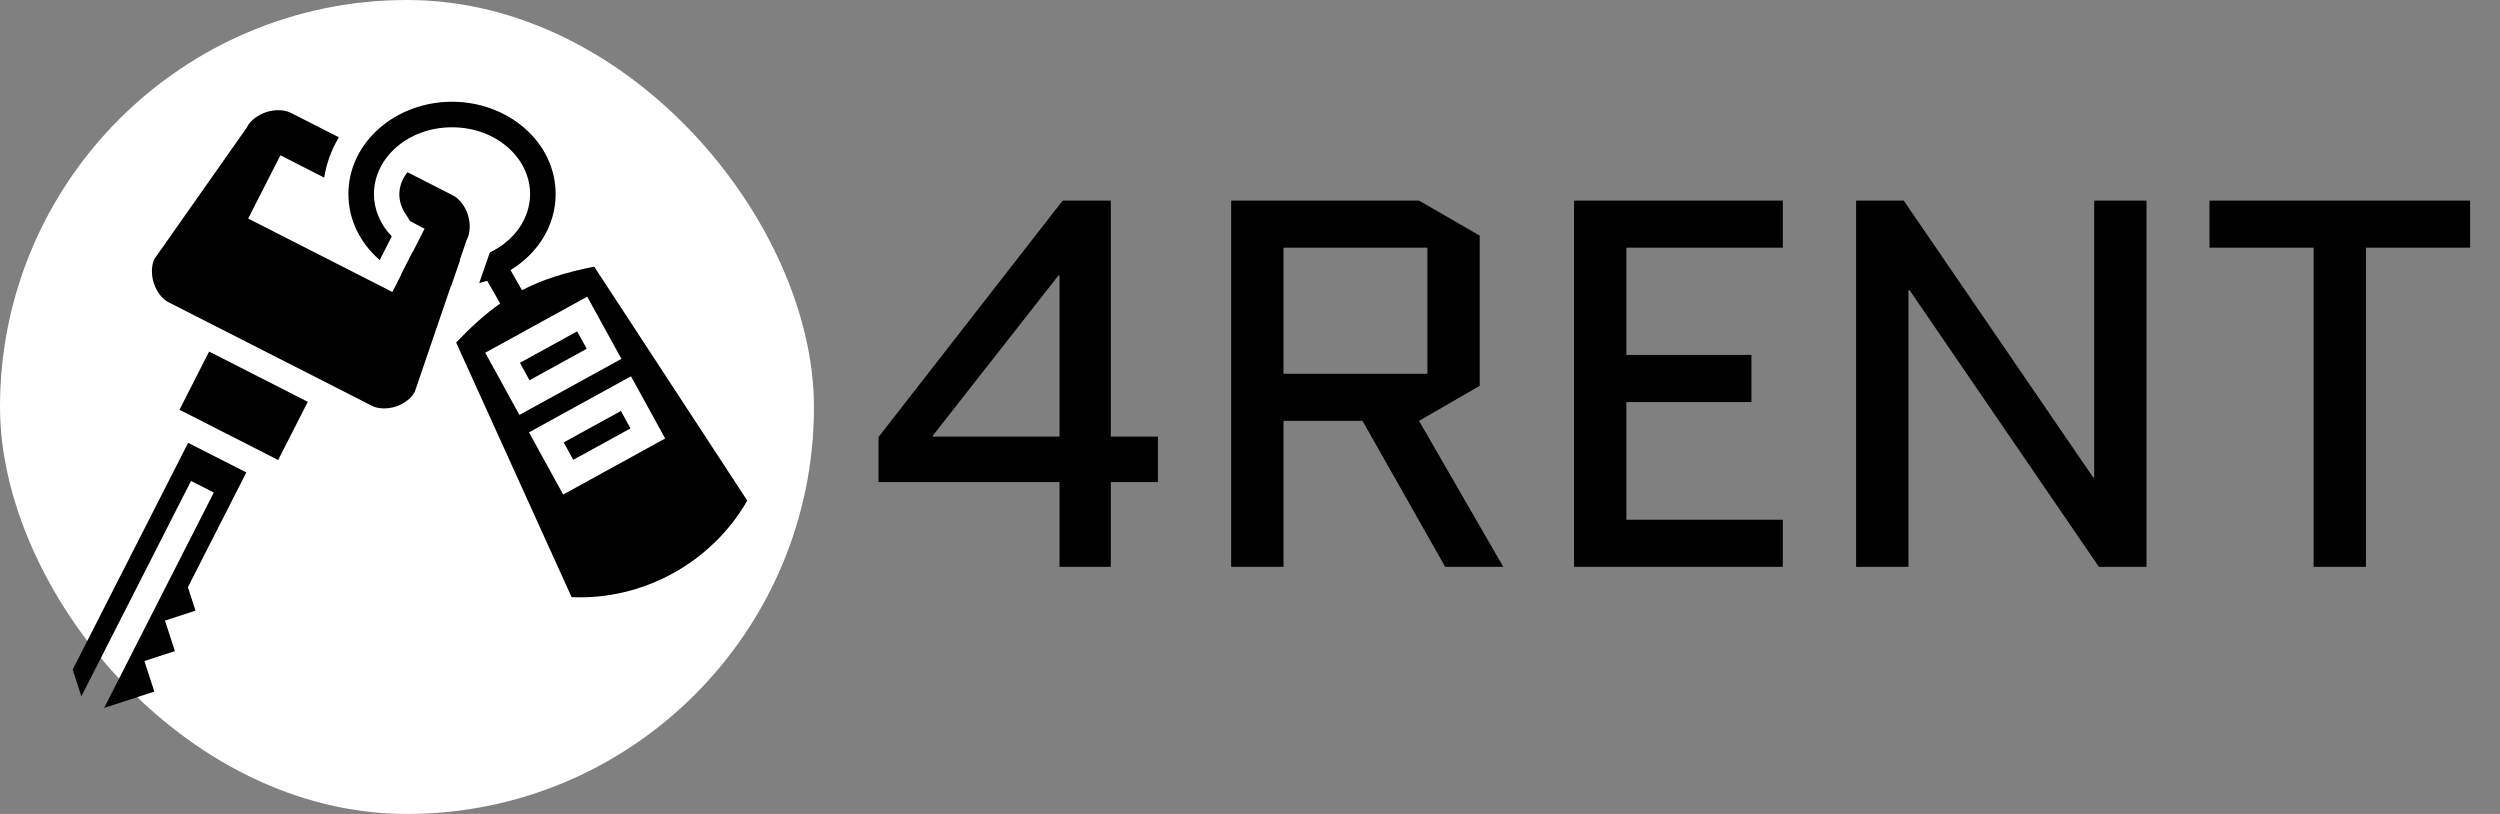 <?xml version="1.0" encoding="UTF-8"?>
<svg xmlns="http://www.w3.org/2000/svg" width="172" height="56" viewBox="0 0 172 56" fill="none">
  <rect x="0" y="0" width="172" height="56" fill="#808080" stroke="none"/>
  <rect width="56" height="56" rx="28" fill="white"></rect>
  <path d="M31.099 7C27.232 7 23.97 9.784 23.97 13.348C23.97 15.148 24.803 16.748 26.125 17.892L26.953 16.264C26.183 15.463 25.728 14.441 25.728 13.348C25.728 10.87 28.063 8.758 31.099 8.758C34.135 8.758 36.47 10.87 36.47 13.348C36.47 15.047 35.371 16.575 33.701 17.367L32.97 19.472C33.155 19.427 33.338 19.375 33.519 19.317L34.413 20.881C33.404 21.59 32.428 22.47 31.382 23.564L39.327 41.083C44.235 41.309 48.971 38.706 51.412 34.441L40.882 18.344C38.912 18.737 37.328 19.228 35.913 19.965L35.123 18.583C36.984 17.449 38.228 15.547 38.228 13.348C38.228 9.785 34.967 7 31.099 7ZM19.12 7.581C18.86 7.584 18.587 7.627 18.324 7.712C17.721 7.908 17.212 8.311 16.99 8.747L16.962 8.802L10.624 17.816C10.415 18.25 10.391 18.885 10.579 19.473C10.771 20.074 11.169 20.577 11.575 20.784L25.607 27.928C26.004 28.131 26.641 28.163 27.233 27.97C27.813 27.78 28.306 27.395 28.541 26.945L31.018 19.693C31.023 19.693 31.028 19.694 31.033 19.694L31.651 17.913C31.642 17.914 31.633 17.914 31.625 17.915L32.104 16.512L32.132 16.457C32.354 16.022 32.38 15.371 32.186 14.769C31.992 14.167 31.59 13.66 31.167 13.445L28.035 11.85C27.396 12.648 27.2 13.79 28.001 14.864L28.207 15.209L29.212 15.737L28.405 17.32L28.391 17.313L27.598 18.873C27.603 18.875 27.607 18.877 27.611 18.879L26.996 20.088L17.075 15.036L19.291 10.685L22.304 12.219C22.456 11.261 22.784 10.339 23.313 9.445L20.013 7.765C19.767 7.64 19.454 7.577 19.12 7.581ZM40.402 20.411L42.754 24.69L35.736 28.547L33.384 24.268L40.402 20.411ZM39.708 22.798L35.772 24.961L36.43 26.16L40.367 23.996L39.708 22.798ZM14.387 24.188L12.349 28.191L19.137 31.648L21.176 27.645L14.387 24.188ZM43.412 25.888L45.764 30.167L38.746 34.024L36.395 29.745L43.412 25.888ZM42.718 28.275L38.781 30.439L39.44 31.637L43.377 29.474L42.718 28.275ZM12.944 30.467L5 46.068L5.598 47.907L13.143 33.089L14.71 33.886L7.164 48.704L10.616 47.582L9.934 45.477L12.033 44.796L11.35 42.696L13.451 42.012L12.927 40.401L16.947 32.505L12.944 30.467Z" fill="black"></path>
  <path d="M76.424 33.168V39H72.896V33.168H60.44V30.072L73.112 13.8H76.424V30.036H79.664V33.168H76.424ZM64.184 30.036H72.896V18.948H72.824L64.184 29.964V30.036ZM93.741 28.956H88.305V39H84.705V13.8H97.629L101.805 16.212V26.544L97.629 28.956L103.425 39H99.429L93.741 28.956ZM88.305 17.04V25.716H98.205V17.04H88.305ZM111.895 27.66V35.76H122.659V39H108.295V13.8H122.659V17.04H111.895V24.42H120.499V27.66H111.895ZM131.301 19.956V39H127.701V13.8H130.977L144.009 32.844H144.081V13.8H147.681V39H144.405L131.373 19.956H131.301ZM162.778 17.04V39H159.178V17.04H152.014V13.8H169.942V17.04H162.778Z" fill="black"></path>
</svg>
